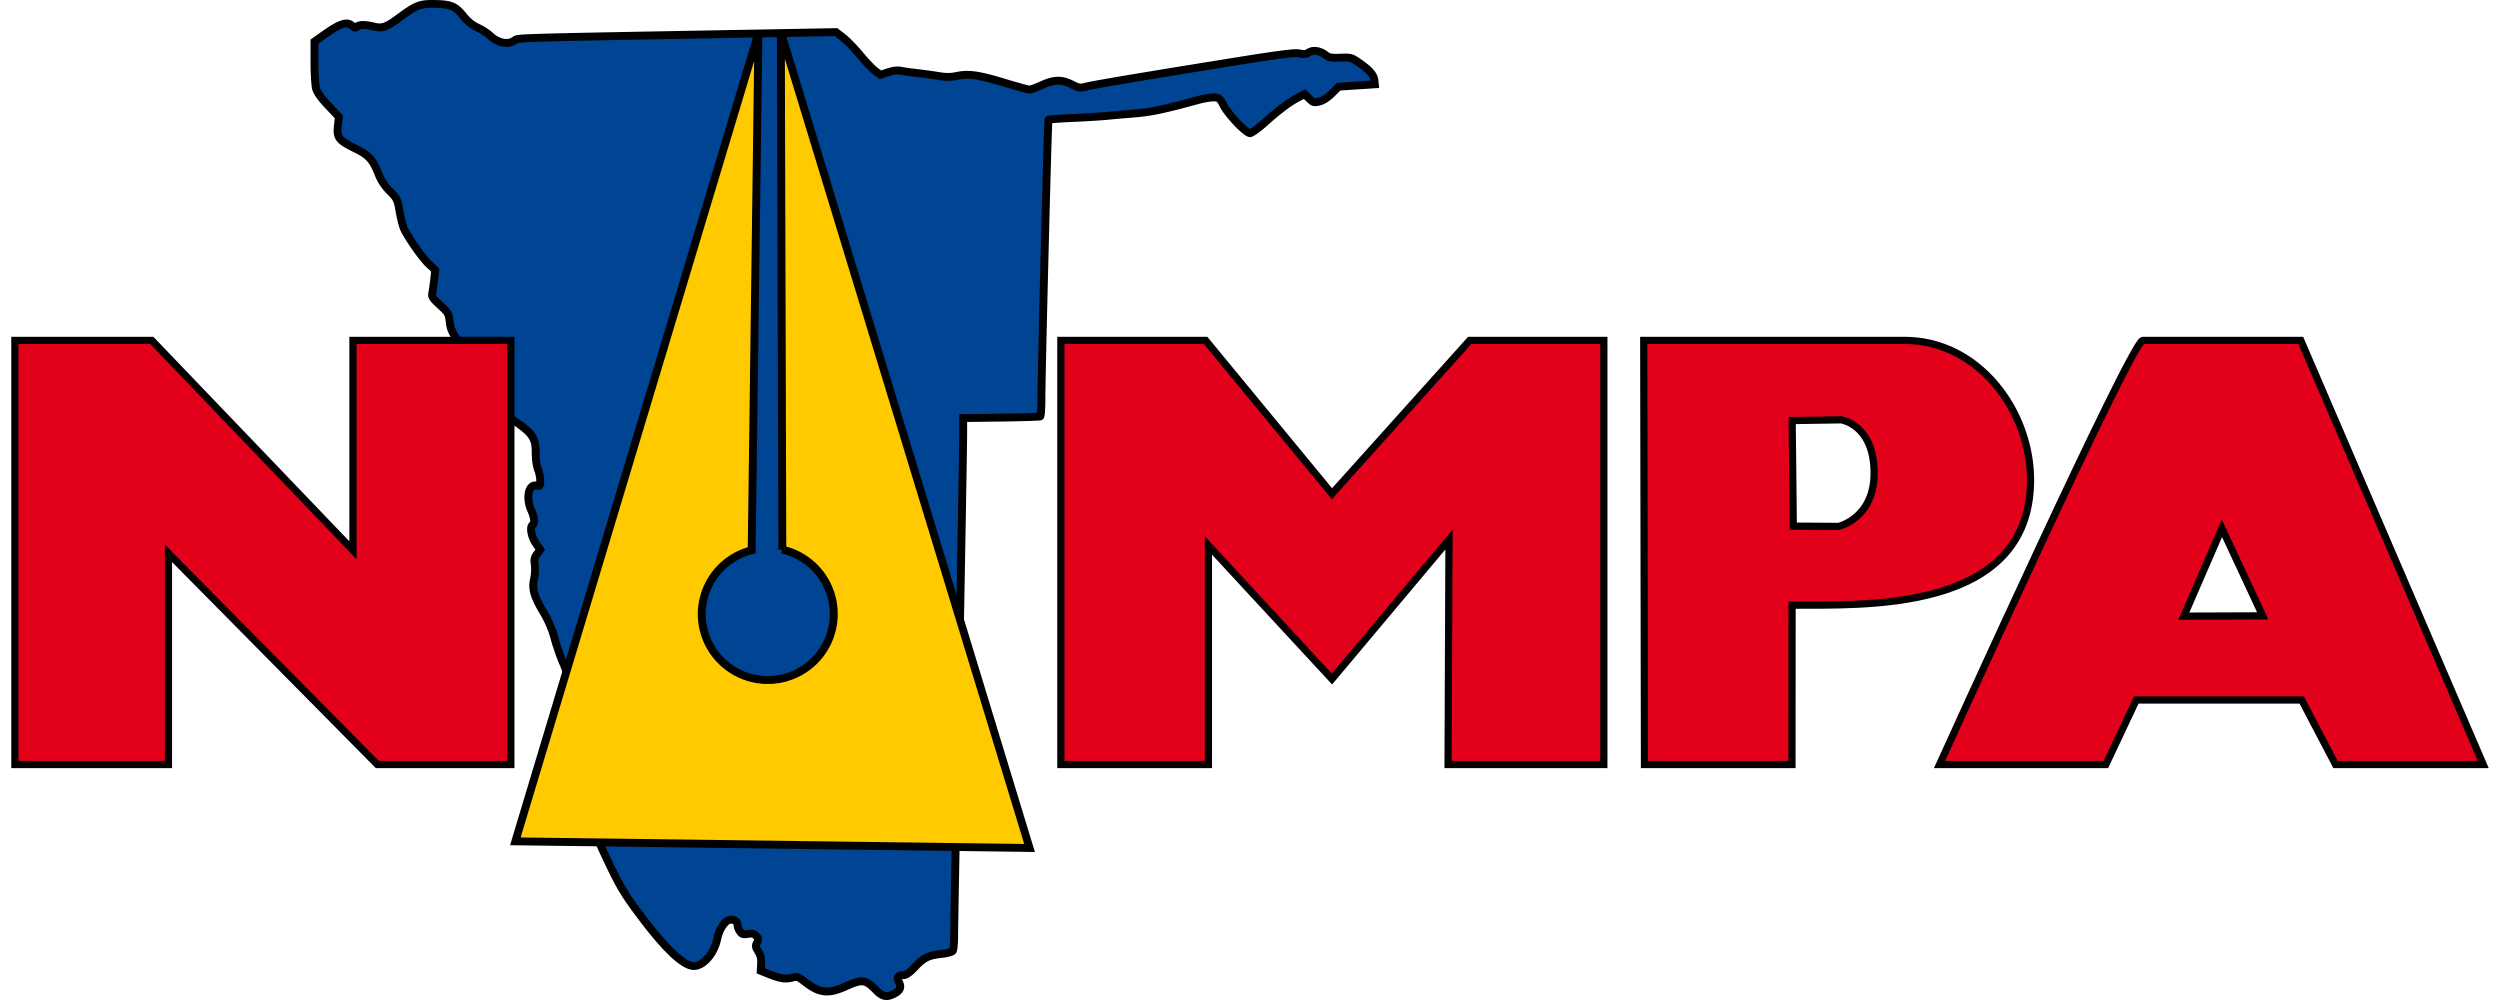 <svg xmlns="http://www.w3.org/2000/svg" width="100" height="40" viewBox="0 0 125.67 50.725"><path d="M43.877 50.236c-.545-.558-.71-.58-1.546-.203-.875.395-1.32.352-2.032-.197-.393-.303-.425-.314-.717-.24-.331.084-.582.042-1.183-.199l-.382-.153.02-.358c.014-.259-.027-.433-.144-.622-.141-.229-.15-.288-.064-.447.085-.159.08-.206-.04-.337-.109-.12-.197-.143-.422-.107-.24.038-.304.018-.409-.132a.728.728 0 0 1-.124-.346c0-.186-.221-.296-.44-.219-.239.085-.49.493-.585.952-.152.74-.707 1.38-1.19 1.372-.526-.01-1.429-.862-2.694-2.548-.755-1.007-1.015-1.429-1.504-2.44-.803-1.66-1.077-2.4-1.15-3.107a4.941 4.941 0 0 0-.345-1.296c-.245-.61-.286-.8-.294-1.358-.008-.558-.045-.727-.262-1.209-.332-.738-.36-.966-.202-1.613.168-.684.127-1.112-.172-1.792-.13-.294-.326-.86-.436-1.258a5.323 5.323 0 0 0-.544-1.291c-.496-.82-.61-1.213-.497-1.716a2.32 2.32 0 0 0 .038-.723c-.042-.262-.02-.364.112-.543l.163-.22-.23-.338c-.23-.342-.31-.83-.152-.927.12-.074.09-.373-.074-.735-.288-.634-.13-1.354.274-1.252.169.042.182.023.182-.252 0-.163-.051-.42-.114-.57-.066-.157-.115-.507-.115-.815 0-.798-.157-1.026-1.183-1.716-.903-.607-1.092-.861-1.217-1.64-.027-.168-.245-.546-.573-.992-1.283-1.751-1.33-1.83-1.388-2.313-.05-.427-.077-.474-.49-.856-.381-.35-.432-.43-.395-.617.023-.118.067-.43.097-.691l.053-.477-.311-.286c-.33-.303-1.109-1.413-1.286-1.833-.059-.138-.155-.53-.215-.87-.102-.586-.13-.643-.492-1.01a2.527 2.527 0 0 1-.575-.873c-.277-.707-.502-.959-1.132-1.266-.9-.44-1-.57-.924-1.212l.049-.416-.538-.568c-.356-.376-.565-.667-.62-.864-.045-.163-.082-.767-.083-1.341V2.111l.477-.338c.854-.603 1.173-.704 1.447-.457.108.098.162.107.23.038.114-.113.429-.114.866-.005.412.104.622.032 1.246-.427.893-.657 1.063-.726 1.772-.721.865.005 1.099.1 1.508.605.233.288.462.475.73.595.214.097.493.275.619.396.402.387.917.49 1.258.252.196-.137-.348-.122 13.324-.367l2.978-.054.352.27c.193.15.578.546.856.88.277.335.624.7.771.813l.268.203.39-.129c.241-.08.481-.11.632-.08.133.028.5.08.815.116.315.036.81.104 1.099.152.395.065.632.064.953-.002.598-.124 1.1-.052 2.409.346.626.19 1.196.346 1.267.346.072 0 .357-.103.635-.229.628-.284 1-.292 1.515-.03.346.174.425.187.703.115.386-.1 2.442-.447 7.033-1.189 2.789-.45 3.573-.553 3.809-.5.228.052.34.04.478-.05.22-.144.566-.09.848.131.165.13.29.153.752.135.54-.02.566-.013.995.29.5.352.703.594.732.87l.02.19-.916.06-.916.06-.352.347c-.225.22-.456.369-.641.41-.261.06-.311.044-.512-.157l-.223-.222-.317.162c-.43.219-1.002.647-1.714 1.285-.326.292-.658.531-.739.532-.205.001-1.113-.95-1.343-1.409-.169-.338-.221-.384-.458-.403-.147-.012-.525.05-.84.135-1.765.483-2.382.612-3.274.685-.53.043-1.17.099-1.421.124-.252.025-.998.07-1.658.099-.66.029-1.213.069-1.23.088-.035.039-.361 13.008-.359 14.234.001.427-.025.794-.06.815-.033.02-.926.048-1.984.062l-1.923.023-.001.801c-.001.724-.154 9.36-.268 15.138-.125 6.362-.189 9.82-.19 10.371-.001.336-.032.657-.068.714-.037.059-.289.127-.593.16-.653.072-.888.19-1.349.683-.222.238-.428.389-.532.39-.314 0-.388.103-.259.353.138.266.068.432-.253.598-.363.188-.583.144-.897-.178z" style="fill:#004593;fill-opacity:1;stroke:#000;stroke-width:.4;stroke-miterlimit:4;stroke-dasharray:none;stroke-opacity:1"/><path d="m39.037 1.628.076 26.253a3.349 3.348 0 0 1 2.61 3.265 3.349 3.348 0 0 1-3.349 3.348 3.349 3.348 0 0 1-3.349-3.348 3.349 3.348 0 0 1 2.532-3.234L37.9 1.68 25.57 42.677l26.083.336Z" style="fill:#ffcb00;fill-opacity:1;stroke:#000;stroke-width:.4;stroke-linecap:butt;stroke-linejoin:miter;stroke-miterlimit:4;stroke-dasharray:none;stroke-opacity:1"/><path d="M.183 38.781V17.266H7.13l10.202 10.646V17.266h8.011v21.515h-6.775L7.974 28.067v10.714Zm66.809-4.337-6.266-6.775v11.112h-7.485V17.266h7.343l6.408 7.778 6.988-7.778h6.804v21.515h-7.903l.048-11.413zM90.336 21.333l.058 5.354 2.304.015s1.827-.423 1.796-2.763c-.03-2.419-1.675-2.644-1.675-2.644zm-7.492 17.448-.037-21.515h13.231c3.766 0 6.4 3.6 6.39 7.098-.022 6.782-8.622 6.3-12.096 6.334l-.005 8.083h-7.259zM114.205 31.239l-2.07-4.44-1.931 4.455zM97.81 38.781s9.758-21.515 10.31-21.515h8.016l9.257 21.515h-7.494l-1.717-3.275h-8.391l-1.543 3.275z" style="fill:#e3001b;fill-opacity:1;stroke:#000;stroke-width:.365;stroke-linecap:butt;stroke-linejoin:miter;stroke-miterlimit:4;stroke-dasharray:none;stroke-opacity:1"/></svg>
